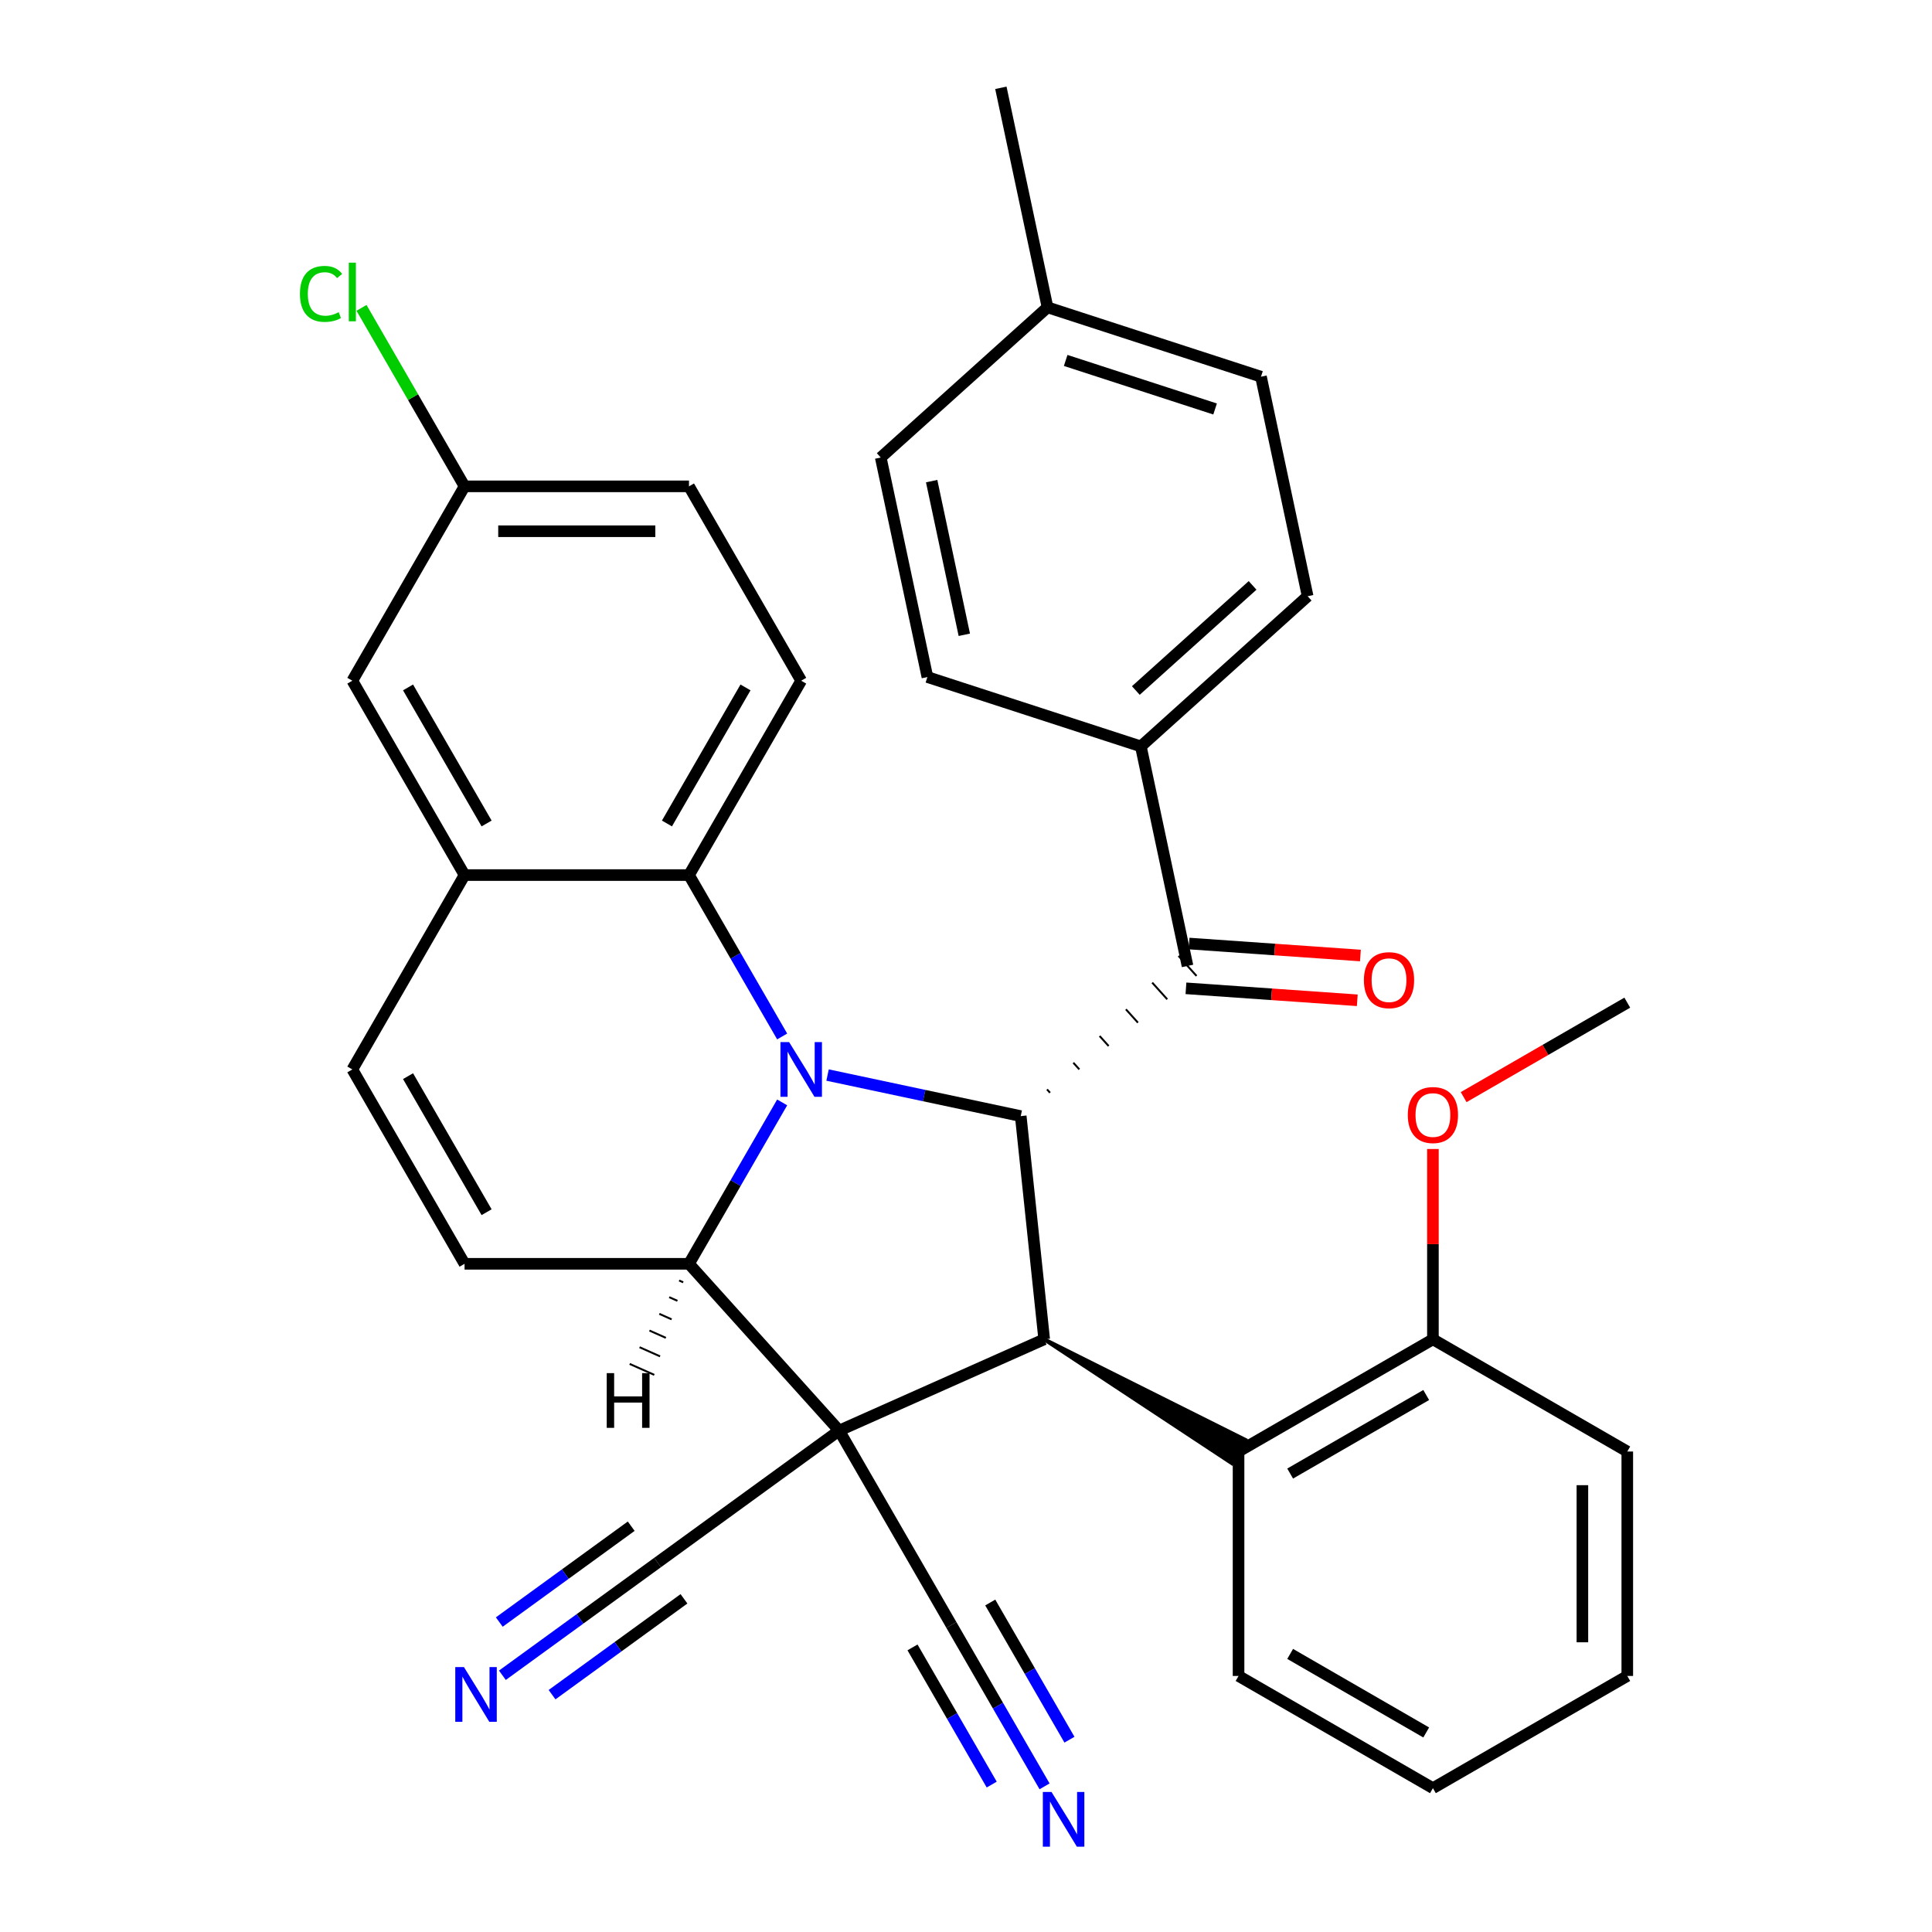 <?xml version='1.0' encoding='iso-8859-1'?>
<svg version='1.1' baseProfile='full'
              xmlns='http://www.w3.org/2000/svg'
                      xmlns:rdkit='http://www.rdkit.org/xml'
                      xmlns:xlink='http://www.w3.org/1999/xlink'
                  xml:space='preserve'
width='1000px' height='1000px' viewBox='0 0 1000 1000'>
<!-- END OF HEADER -->
<rect style='opacity:1.0;fill:#FFFFFF;stroke:none' width='1000' height='1000' x='0' y='0'> </rect>
<path class='bond-1' d='M 434.349,740.471 L 356.619,654.143' style='fill:none;fill-rule:evenodd;stroke:#000000;stroke-width:6px;stroke-linecap:butt;stroke-linejoin:miter;stroke-opacity:1' />
<path class='bond-2' d='M 434.349,740.471 L 540.472,693.222' style='fill:none;fill-rule:evenodd;stroke:#000000;stroke-width:6px;stroke-linecap:butt;stroke-linejoin:miter;stroke-opacity:1' />
<path class='bond-7' d='M 434.349,740.471 L 340.369,808.751' style='fill:none;fill-rule:evenodd;stroke:#000000;stroke-width:6px;stroke-linecap:butt;stroke-linejoin:miter;stroke-opacity:1' />
<path class='bond-8' d='M 434.349,740.471 L 492.432,841.073' style='fill:none;fill-rule:evenodd;stroke:#000000;stroke-width:6px;stroke-linecap:butt;stroke-linejoin:miter;stroke-opacity:1' />
<path class='bond-0' d='M 404.85,570.605 L 380.735,612.374' style='fill:none;fill-rule:evenodd;stroke:#0000FF;stroke-width:6px;stroke-linecap:butt;stroke-linejoin:miter;stroke-opacity:1' />
<path class='bond-0' d='M 380.735,612.374 L 356.619,654.143' style='fill:none;fill-rule:evenodd;stroke:#000000;stroke-width:6px;stroke-linecap:butt;stroke-linejoin:miter;stroke-opacity:1' />
<path class='bond-4' d='M 404.85,536.476 L 380.735,494.707' style='fill:none;fill-rule:evenodd;stroke:#0000FF;stroke-width:6px;stroke-linecap:butt;stroke-linejoin:miter;stroke-opacity:1' />
<path class='bond-4' d='M 380.735,494.707 L 356.619,452.938' style='fill:none;fill-rule:evenodd;stroke:#000000;stroke-width:6px;stroke-linecap:butt;stroke-linejoin:miter;stroke-opacity:1' />
<path class='bond-34' d='M 428.346,556.441 L 478.338,567.067' style='fill:none;fill-rule:evenodd;stroke:#0000FF;stroke-width:6px;stroke-linecap:butt;stroke-linejoin:miter;stroke-opacity:1' />
<path class='bond-34' d='M 478.338,567.067 L 528.329,577.693' style='fill:none;fill-rule:evenodd;stroke:#000000;stroke-width:6px;stroke-linecap:butt;stroke-linejoin:miter;stroke-opacity:1' />
<path class='bond-5' d='M 356.619,654.143 L 240.454,654.143' style='fill:none;fill-rule:evenodd;stroke:#000000;stroke-width:6px;stroke-linecap:butt;stroke-linejoin:miter;stroke-opacity:1' />
<path class='bond-39' d='M 351.503,662.779 L 353.625,663.724' style='fill:none;fill-rule:evenodd;stroke:#000000;stroke-width:1.0px;stroke-linecap:butt;stroke-linejoin:miter;stroke-opacity:1' />
<path class='bond-39' d='M 346.386,671.415 L 350.631,673.305' style='fill:none;fill-rule:evenodd;stroke:#000000;stroke-width:1.0px;stroke-linecap:butt;stroke-linejoin:miter;stroke-opacity:1' />
<path class='bond-39' d='M 341.269,680.051 L 347.637,682.886' style='fill:none;fill-rule:evenodd;stroke:#000000;stroke-width:1.0px;stroke-linecap:butt;stroke-linejoin:miter;stroke-opacity:1' />
<path class='bond-39' d='M 336.153,688.688 L 344.642,692.468' style='fill:none;fill-rule:evenodd;stroke:#000000;stroke-width:1.0px;stroke-linecap:butt;stroke-linejoin:miter;stroke-opacity:1' />
<path class='bond-39' d='M 331.036,697.324 L 341.648,702.049' style='fill:none;fill-rule:evenodd;stroke:#000000;stroke-width:1.0px;stroke-linecap:butt;stroke-linejoin:miter;stroke-opacity:1' />
<path class='bond-39' d='M 325.919,705.96 L 338.654,711.63' style='fill:none;fill-rule:evenodd;stroke:#000000;stroke-width:1.0px;stroke-linecap:butt;stroke-linejoin:miter;stroke-opacity:1' />
<path class='bond-3' d='M 540.472,693.222 L 528.329,577.693' style='fill:none;fill-rule:evenodd;stroke:#000000;stroke-width:6px;stroke-linecap:butt;stroke-linejoin:miter;stroke-opacity:1' />
<path class='bond-10' d='M 540.472,693.222 L 637.589,757.341 L 644.559,745.268 Z' style='fill:#000000;fill-rule:evenodd;fill-opacity:1;stroke:#000000;stroke-width:2px;stroke-linecap:butt;stroke-linejoin:miter;stroke-opacity:1;' />
<path class='bond-6' d='M 543.494,565.601 L 541.94,563.874' style='fill:none;fill-rule:evenodd;stroke:#000000;stroke-width:1.0px;stroke-linecap:butt;stroke-linejoin:miter;stroke-opacity:1' />
<path class='bond-6' d='M 558.66,553.509 L 555.55,550.056' style='fill:none;fill-rule:evenodd;stroke:#000000;stroke-width:1.0px;stroke-linecap:butt;stroke-linejoin:miter;stroke-opacity:1' />
<path class='bond-6' d='M 573.825,541.418 L 569.161,536.238' style='fill:none;fill-rule:evenodd;stroke:#000000;stroke-width:1.0px;stroke-linecap:butt;stroke-linejoin:miter;stroke-opacity:1' />
<path class='bond-6' d='M 588.99,529.326 L 582.772,522.42' style='fill:none;fill-rule:evenodd;stroke:#000000;stroke-width:1.0px;stroke-linecap:butt;stroke-linejoin:miter;stroke-opacity:1' />
<path class='bond-6' d='M 604.155,517.234 L 596.382,508.601' style='fill:none;fill-rule:evenodd;stroke:#000000;stroke-width:1.0px;stroke-linecap:butt;stroke-linejoin:miter;stroke-opacity:1' />
<path class='bond-6' d='M 619.321,505.142 L 609.993,494.783' style='fill:none;fill-rule:evenodd;stroke:#000000;stroke-width:1.0px;stroke-linecap:butt;stroke-linejoin:miter;stroke-opacity:1' />
<path class='bond-14' d='M 356.619,452.938 L 414.702,352.336' style='fill:none;fill-rule:evenodd;stroke:#000000;stroke-width:6px;stroke-linecap:butt;stroke-linejoin:miter;stroke-opacity:1' />
<path class='bond-14' d='M 345.211,426.231 L 385.869,355.81' style='fill:none;fill-rule:evenodd;stroke:#000000;stroke-width:6px;stroke-linecap:butt;stroke-linejoin:miter;stroke-opacity:1' />
<path class='bond-35' d='M 356.619,452.938 L 240.454,452.938' style='fill:none;fill-rule:evenodd;stroke:#000000;stroke-width:6px;stroke-linecap:butt;stroke-linejoin:miter;stroke-opacity:1' />
<path class='bond-11' d='M 240.454,654.143 L 182.371,553.541' style='fill:none;fill-rule:evenodd;stroke:#000000;stroke-width:6px;stroke-linecap:butt;stroke-linejoin:miter;stroke-opacity:1' />
<path class='bond-11' d='M 251.862,627.436 L 211.204,557.014' style='fill:none;fill-rule:evenodd;stroke:#000000;stroke-width:6px;stroke-linecap:butt;stroke-linejoin:miter;stroke-opacity:1' />
<path class='bond-15' d='M 614.657,499.963 L 590.505,386.336' style='fill:none;fill-rule:evenodd;stroke:#000000;stroke-width:6px;stroke-linecap:butt;stroke-linejoin:miter;stroke-opacity:1' />
<path class='bond-17' d='M 613.847,511.551 L 658.188,514.649' style='fill:none;fill-rule:evenodd;stroke:#000000;stroke-width:6px;stroke-linecap:butt;stroke-linejoin:miter;stroke-opacity:1' />
<path class='bond-17' d='M 658.188,514.649 L 702.528,517.747' style='fill:none;fill-rule:evenodd;stroke:#FF0000;stroke-width:6px;stroke-linecap:butt;stroke-linejoin:miter;stroke-opacity:1' />
<path class='bond-17' d='M 615.467,488.374 L 659.807,491.473' style='fill:none;fill-rule:evenodd;stroke:#000000;stroke-width:6px;stroke-linecap:butt;stroke-linejoin:miter;stroke-opacity:1' />
<path class='bond-17' d='M 659.807,491.473 L 704.148,494.571' style='fill:none;fill-rule:evenodd;stroke:#FF0000;stroke-width:6px;stroke-linecap:butt;stroke-linejoin:miter;stroke-opacity:1' />
<path class='bond-12' d='M 340.369,808.751 L 300.201,837.935' style='fill:none;fill-rule:evenodd;stroke:#000000;stroke-width:6px;stroke-linecap:butt;stroke-linejoin:miter;stroke-opacity:1' />
<path class='bond-12' d='M 300.201,837.935 L 260.034,867.118' style='fill:none;fill-rule:evenodd;stroke:#0000FF;stroke-width:6px;stroke-linecap:butt;stroke-linejoin:miter;stroke-opacity:1' />
<path class='bond-12' d='M 326.713,789.955 L 292.571,814.761' style='fill:none;fill-rule:evenodd;stroke:#000000;stroke-width:6px;stroke-linecap:butt;stroke-linejoin:miter;stroke-opacity:1' />
<path class='bond-12' d='M 292.571,814.761 L 258.428,839.567' style='fill:none;fill-rule:evenodd;stroke:#0000FF;stroke-width:6px;stroke-linecap:butt;stroke-linejoin:miter;stroke-opacity:1' />
<path class='bond-12' d='M 354.025,827.547 L 319.883,852.353' style='fill:none;fill-rule:evenodd;stroke:#000000;stroke-width:6px;stroke-linecap:butt;stroke-linejoin:miter;stroke-opacity:1' />
<path class='bond-12' d='M 319.883,852.353 L 285.74,877.159' style='fill:none;fill-rule:evenodd;stroke:#0000FF;stroke-width:6px;stroke-linecap:butt;stroke-linejoin:miter;stroke-opacity:1' />
<path class='bond-13' d='M 492.432,841.073 L 516.547,882.842' style='fill:none;fill-rule:evenodd;stroke:#000000;stroke-width:6px;stroke-linecap:butt;stroke-linejoin:miter;stroke-opacity:1' />
<path class='bond-13' d='M 516.547,882.842 L 540.663,924.611' style='fill:none;fill-rule:evenodd;stroke:#0000FF;stroke-width:6px;stroke-linecap:butt;stroke-linejoin:miter;stroke-opacity:1' />
<path class='bond-13' d='M 472.312,852.69 L 492.81,888.193' style='fill:none;fill-rule:evenodd;stroke:#000000;stroke-width:6px;stroke-linecap:butt;stroke-linejoin:miter;stroke-opacity:1' />
<path class='bond-13' d='M 492.81,888.193 L 513.308,923.697' style='fill:none;fill-rule:evenodd;stroke:#0000FF;stroke-width:6px;stroke-linecap:butt;stroke-linejoin:miter;stroke-opacity:1' />
<path class='bond-13' d='M 512.552,829.456 L 533.051,864.96' style='fill:none;fill-rule:evenodd;stroke:#000000;stroke-width:6px;stroke-linecap:butt;stroke-linejoin:miter;stroke-opacity:1' />
<path class='bond-13' d='M 533.051,864.96 L 553.549,900.464' style='fill:none;fill-rule:evenodd;stroke:#0000FF;stroke-width:6px;stroke-linecap:butt;stroke-linejoin:miter;stroke-opacity:1' />
<path class='bond-9' d='M 240.454,452.938 L 182.371,553.541' style='fill:none;fill-rule:evenodd;stroke:#000000;stroke-width:6px;stroke-linecap:butt;stroke-linejoin:miter;stroke-opacity:1' />
<path class='bond-16' d='M 240.454,452.938 L 182.371,352.336' style='fill:none;fill-rule:evenodd;stroke:#000000;stroke-width:6px;stroke-linecap:butt;stroke-linejoin:miter;stroke-opacity:1' />
<path class='bond-16' d='M 251.862,426.231 L 211.204,355.81' style='fill:none;fill-rule:evenodd;stroke:#000000;stroke-width:6px;stroke-linecap:butt;stroke-linejoin:miter;stroke-opacity:1' />
<path class='bond-18' d='M 641.074,751.305 L 741.676,693.222' style='fill:none;fill-rule:evenodd;stroke:#000000;stroke-width:6px;stroke-linecap:butt;stroke-linejoin:miter;stroke-opacity:1' />
<path class='bond-18' d='M 667.781,762.713 L 738.203,722.055' style='fill:none;fill-rule:evenodd;stroke:#000000;stroke-width:6px;stroke-linecap:butt;stroke-linejoin:miter;stroke-opacity:1' />
<path class='bond-28' d='M 641.074,751.305 L 641.074,867.47' style='fill:none;fill-rule:evenodd;stroke:#000000;stroke-width:6px;stroke-linecap:butt;stroke-linejoin:miter;stroke-opacity:1' />
<path class='bond-22' d='M 414.702,352.336 L 356.619,251.734' style='fill:none;fill-rule:evenodd;stroke:#000000;stroke-width:6px;stroke-linecap:butt;stroke-linejoin:miter;stroke-opacity:1' />
<path class='bond-19' d='M 590.505,386.336 L 676.833,308.606' style='fill:none;fill-rule:evenodd;stroke:#000000;stroke-width:6px;stroke-linecap:butt;stroke-linejoin:miter;stroke-opacity:1' />
<path class='bond-19' d='M 587.908,357.411 L 648.337,303' style='fill:none;fill-rule:evenodd;stroke:#000000;stroke-width:6px;stroke-linecap:butt;stroke-linejoin:miter;stroke-opacity:1' />
<path class='bond-20' d='M 590.505,386.336 L 480.025,350.439' style='fill:none;fill-rule:evenodd;stroke:#000000;stroke-width:6px;stroke-linecap:butt;stroke-linejoin:miter;stroke-opacity:1' />
<path class='bond-21' d='M 182.371,352.336 L 240.454,251.734' style='fill:none;fill-rule:evenodd;stroke:#000000;stroke-width:6px;stroke-linecap:butt;stroke-linejoin:miter;stroke-opacity:1' />
<path class='bond-27' d='M 741.676,693.222 L 741.676,643.971' style='fill:none;fill-rule:evenodd;stroke:#000000;stroke-width:6px;stroke-linecap:butt;stroke-linejoin:miter;stroke-opacity:1' />
<path class='bond-27' d='M 741.676,643.971 L 741.676,594.72' style='fill:none;fill-rule:evenodd;stroke:#FF0000;stroke-width:6px;stroke-linecap:butt;stroke-linejoin:miter;stroke-opacity:1' />
<path class='bond-29' d='M 741.676,693.222 L 842.279,751.305' style='fill:none;fill-rule:evenodd;stroke:#000000;stroke-width:6px;stroke-linecap:butt;stroke-linejoin:miter;stroke-opacity:1' />
<path class='bond-24' d='M 676.833,308.606 L 652.68,194.979' style='fill:none;fill-rule:evenodd;stroke:#000000;stroke-width:6px;stroke-linecap:butt;stroke-linejoin:miter;stroke-opacity:1' />
<path class='bond-23' d='M 480.025,350.439 L 455.873,236.812' style='fill:none;fill-rule:evenodd;stroke:#000000;stroke-width:6px;stroke-linecap:butt;stroke-linejoin:miter;stroke-opacity:1' />
<path class='bond-23' d='M 499.127,328.564 L 482.221,249.025' style='fill:none;fill-rule:evenodd;stroke:#000000;stroke-width:6px;stroke-linecap:butt;stroke-linejoin:miter;stroke-opacity:1' />
<path class='bond-26' d='M 240.454,251.734 L 213.784,205.541' style='fill:none;fill-rule:evenodd;stroke:#000000;stroke-width:6px;stroke-linecap:butt;stroke-linejoin:miter;stroke-opacity:1' />
<path class='bond-26' d='M 213.784,205.541 L 187.115,159.348' style='fill:none;fill-rule:evenodd;stroke:#00CC00;stroke-width:6px;stroke-linecap:butt;stroke-linejoin:miter;stroke-opacity:1' />
<path class='bond-37' d='M 240.454,251.734 L 356.619,251.734' style='fill:none;fill-rule:evenodd;stroke:#000000;stroke-width:6px;stroke-linecap:butt;stroke-linejoin:miter;stroke-opacity:1' />
<path class='bond-37' d='M 257.879,274.967 L 339.194,274.967' style='fill:none;fill-rule:evenodd;stroke:#000000;stroke-width:6px;stroke-linecap:butt;stroke-linejoin:miter;stroke-opacity:1' />
<path class='bond-25' d='M 455.873,236.812 L 542.2,159.082' style='fill:none;fill-rule:evenodd;stroke:#000000;stroke-width:6px;stroke-linecap:butt;stroke-linejoin:miter;stroke-opacity:1' />
<path class='bond-38' d='M 652.68,194.979 L 542.2,159.082' style='fill:none;fill-rule:evenodd;stroke:#000000;stroke-width:6px;stroke-linecap:butt;stroke-linejoin:miter;stroke-opacity:1' />
<path class='bond-38' d='M 628.929,211.69 L 551.593,186.562' style='fill:none;fill-rule:evenodd;stroke:#000000;stroke-width:6px;stroke-linecap:butt;stroke-linejoin:miter;stroke-opacity:1' />
<path class='bond-30' d='M 542.2,159.082 L 518.048,45.455' style='fill:none;fill-rule:evenodd;stroke:#000000;stroke-width:6px;stroke-linecap:butt;stroke-linejoin:miter;stroke-opacity:1' />
<path class='bond-31' d='M 757.581,567.874 L 799.93,543.424' style='fill:none;fill-rule:evenodd;stroke:#FF0000;stroke-width:6px;stroke-linecap:butt;stroke-linejoin:miter;stroke-opacity:1' />
<path class='bond-31' d='M 799.93,543.424 L 842.279,518.974' style='fill:none;fill-rule:evenodd;stroke:#000000;stroke-width:6px;stroke-linecap:butt;stroke-linejoin:miter;stroke-opacity:1' />
<path class='bond-32' d='M 641.074,867.47 L 741.676,925.553' style='fill:none;fill-rule:evenodd;stroke:#000000;stroke-width:6px;stroke-linecap:butt;stroke-linejoin:miter;stroke-opacity:1' />
<path class='bond-32' d='M 667.781,856.062 L 738.203,896.72' style='fill:none;fill-rule:evenodd;stroke:#000000;stroke-width:6px;stroke-linecap:butt;stroke-linejoin:miter;stroke-opacity:1' />
<path class='bond-36' d='M 842.279,751.305 L 842.279,867.47' style='fill:none;fill-rule:evenodd;stroke:#000000;stroke-width:6px;stroke-linecap:butt;stroke-linejoin:miter;stroke-opacity:1' />
<path class='bond-36' d='M 819.046,768.729 L 819.046,850.045' style='fill:none;fill-rule:evenodd;stroke:#000000;stroke-width:6px;stroke-linecap:butt;stroke-linejoin:miter;stroke-opacity:1' />
<path class='bond-33' d='M 741.676,925.553 L 842.279,867.47' style='fill:none;fill-rule:evenodd;stroke:#000000;stroke-width:6px;stroke-linecap:butt;stroke-linejoin:miter;stroke-opacity:1' />
<path  class='atom-1' d='M 408.442 539.381
L 417.722 554.381
Q 418.642 555.861, 420.122 558.541
Q 421.602 561.221, 421.682 561.381
L 421.682 539.381
L 425.442 539.381
L 425.442 567.701
L 421.562 567.701
L 411.602 551.301
Q 410.442 549.381, 409.202 547.181
Q 408.002 544.981, 407.642 544.301
L 407.642 567.701
L 403.962 567.701
L 403.962 539.381
L 408.442 539.381
' fill='#0000FF'/>
<path  class='atom-13' d='M 240.129 862.871
L 249.409 877.871
Q 250.329 879.351, 251.809 882.031
Q 253.289 884.711, 253.369 884.871
L 253.369 862.871
L 257.129 862.871
L 257.129 891.191
L 253.249 891.191
L 243.289 874.791
Q 242.129 872.871, 240.889 870.671
Q 239.689 868.471, 239.329 867.791
L 239.329 891.191
L 235.649 891.191
L 235.649 862.871
L 240.129 862.871
' fill='#0000FF'/>
<path  class='atom-14' d='M 544.255 927.515
L 553.535 942.515
Q 554.455 943.995, 555.935 946.675
Q 557.415 949.355, 557.495 949.515
L 557.495 927.515
L 561.255 927.515
L 561.255 955.835
L 557.375 955.835
L 547.415 939.435
Q 546.255 937.515, 545.015 935.315
Q 543.815 933.115, 543.455 932.435
L 543.455 955.835
L 539.775 955.835
L 539.775 927.515
L 544.255 927.515
' fill='#0000FF'/>
<path  class='atom-18' d='M 705.952 507.33
Q 705.952 500.53, 709.312 496.73
Q 712.672 492.93, 718.952 492.93
Q 725.232 492.93, 728.592 496.73
Q 731.952 500.53, 731.952 507.33
Q 731.952 514.21, 728.552 518.13
Q 725.152 522.01, 718.952 522.01
Q 712.712 522.01, 709.312 518.13
Q 705.952 514.25, 705.952 507.33
M 718.952 518.81
Q 723.272 518.81, 725.592 515.93
Q 727.952 513.01, 727.952 507.33
Q 727.952 501.77, 725.592 498.97
Q 723.272 496.13, 718.952 496.13
Q 714.632 496.13, 712.272 498.93
Q 709.952 501.73, 709.952 507.33
Q 709.952 513.05, 712.272 515.93
Q 714.632 518.81, 718.952 518.81
' fill='#FF0000'/>
<path  class='atom-27' d='M 155.251 152.111
Q 155.251 145.071, 158.531 141.391
Q 161.851 137.671, 168.131 137.671
Q 173.971 137.671, 177.091 141.791
L 174.451 143.951
Q 172.171 140.951, 168.131 140.951
Q 163.851 140.951, 161.571 143.831
Q 159.331 146.671, 159.331 152.111
Q 159.331 157.711, 161.651 160.591
Q 164.011 163.471, 168.571 163.471
Q 171.691 163.471, 175.331 161.591
L 176.451 164.591
Q 174.971 165.551, 172.731 166.111
Q 170.491 166.671, 168.011 166.671
Q 161.851 166.671, 158.531 162.911
Q 155.251 159.151, 155.251 152.111
' fill='#00CC00'/>
<path  class='atom-27' d='M 180.531 135.951
L 184.211 135.951
L 184.211 166.311
L 180.531 166.311
L 180.531 135.951
' fill='#00CC00'/>
<path  class='atom-28' d='M 728.676 577.136
Q 728.676 570.336, 732.036 566.536
Q 735.396 562.736, 741.676 562.736
Q 747.956 562.736, 751.316 566.536
Q 754.676 570.336, 754.676 577.136
Q 754.676 584.016, 751.276 587.936
Q 747.876 591.816, 741.676 591.816
Q 735.436 591.816, 732.036 587.936
Q 728.676 584.056, 728.676 577.136
M 741.676 588.616
Q 745.996 588.616, 748.316 585.736
Q 750.676 582.816, 750.676 577.136
Q 750.676 571.576, 748.316 568.776
Q 745.996 565.936, 741.676 565.936
Q 737.356 565.936, 734.996 568.736
Q 732.676 571.536, 732.676 577.136
Q 732.676 582.856, 734.996 585.736
Q 737.356 588.616, 741.676 588.616
' fill='#FF0000'/>
<path  class='atom-35' d='M 314.04 710.731
L 317.88 710.731
L 317.88 722.771
L 332.36 722.771
L 332.36 710.731
L 336.2 710.731
L 336.2 739.051
L 332.36 739.051
L 332.36 725.971
L 317.88 725.971
L 317.88 739.051
L 314.04 739.051
L 314.04 710.731
' fill='#000000'/>
</svg>
